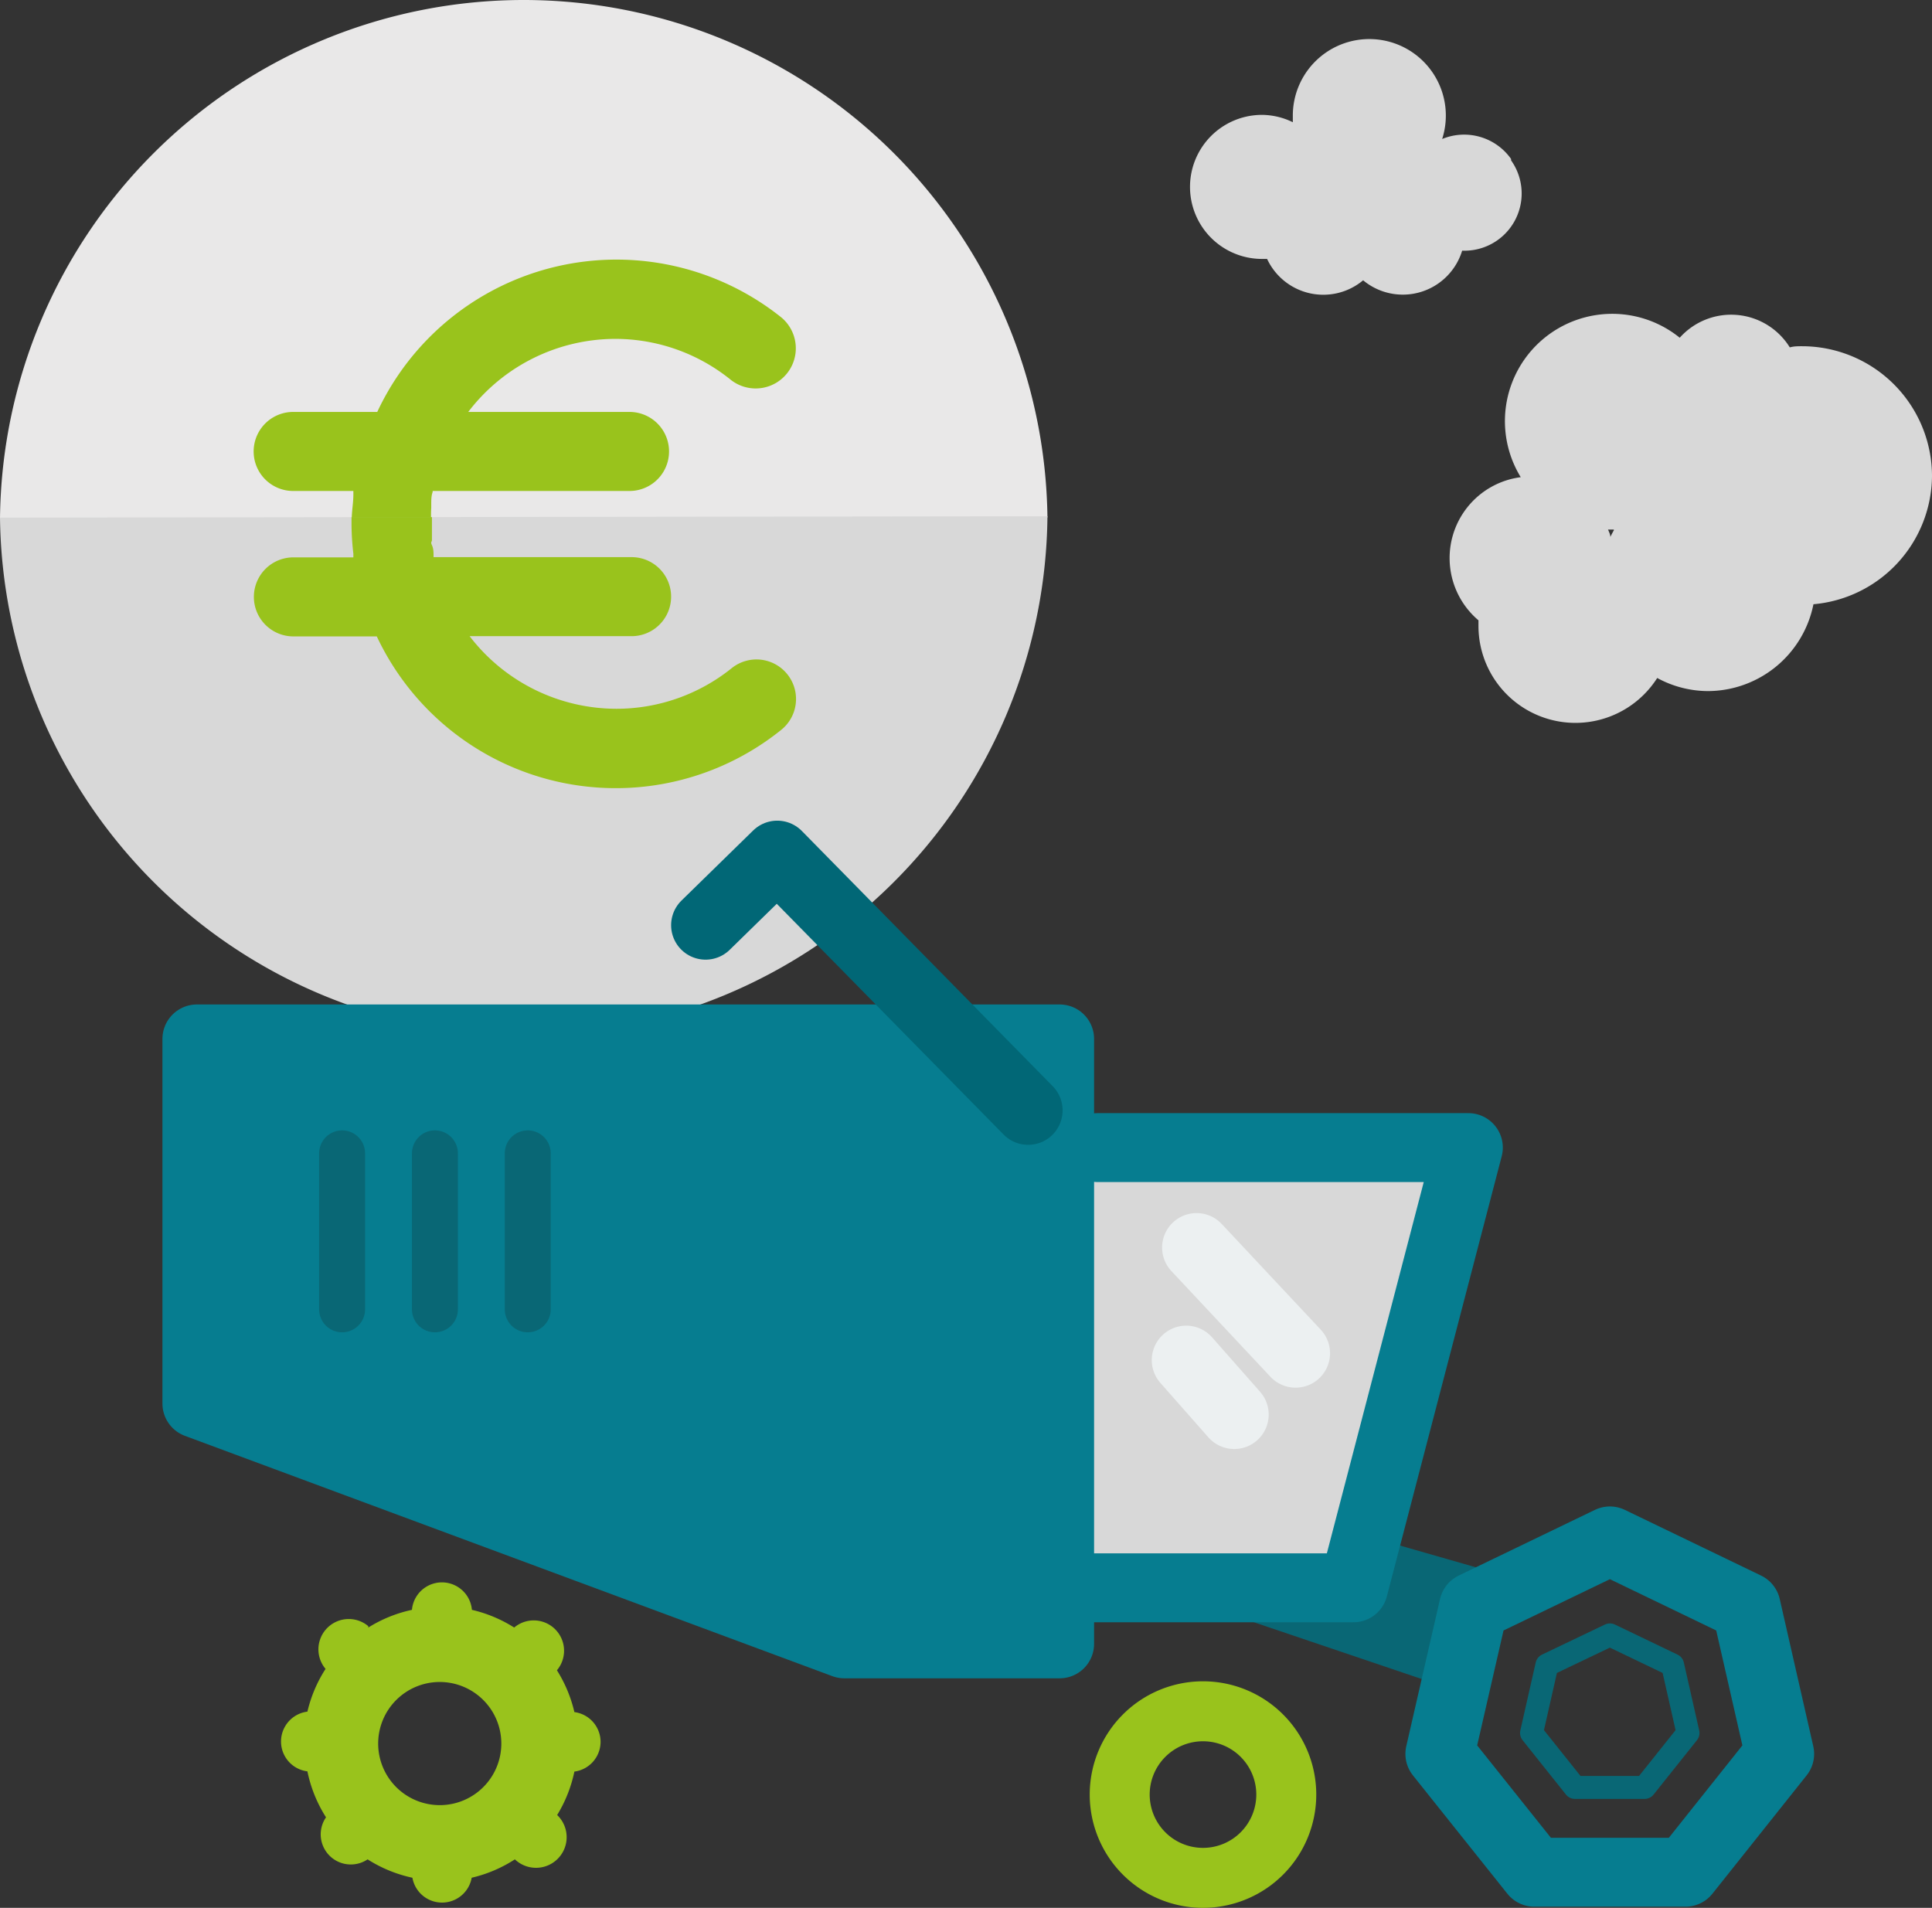 <svg xmlns="http://www.w3.org/2000/svg" viewBox="0 0 84.09 83.04"><rect x="0" y="0" width="84.09" height="83.04" fill="#333333" stroke="none"/><defs><style>.cls-1{fill:#e9e8e8;}.cls-2{fill:#d8d8d8;}.cls-3{fill:#99c31c;}.cls-4{fill:#067d90;}.cls-4,.cls-8{stroke:#067d90;}.cls-10,.cls-4,.cls-5,.cls-8,.cls-9{stroke-linejoin:round;}.cls-10,.cls-4,.cls-6,.cls-8{stroke-width:3px;}.cls-10,.cls-5,.cls-6,.cls-8,.cls-9{fill:none;stroke-linecap:round;}.cls-5,.cls-9{stroke:#096775;}.cls-5{stroke-width:2px;}.cls-6{stroke:#ecf0f1;stroke-miterlimit:10;}.cls-7{fill:#096775;}.cls-10{stroke:#016776;}</style></defs><title>Fichier 118</title><g id="Calque_2" data-name="Calque 2"><g id="AGRI"><path class="cls-1" d="M22.8,0A22.8,22.8,0,0,0,0,22.58l45.59-.06A22.8,22.8,0,0,0,22.8,0Z"/><path class="cls-2" d="M22.83,45.06A22.8,22.8,0,0,0,45.59,22.47L0,22.53A22.8,22.8,0,0,0,22.83,45.06Z"/><path class="cls-3" d="M18.77,22.11c0-.07,0-.14,0-.22s0-.32.06-.47v-.05h8.57a1.72,1.72,0,0,0,0-3.44H20.38a8.06,8.06,0,0,1,6.4-3.18,8,8,0,0,1,5,1.76A1.72,1.72,0,0,0,34,13.81a11.49,11.49,0,0,0-17.58,4.12H12.76a1.72,1.72,0,0,0,0,3.44h2.62c0,.05,0,.1,0,.16,0,.33-.06.65-.07,1h3.45C18.76,22.37,18.76,22.24,18.77,22.11Z"/><path class="cls-3" d="M15.38,24.1c0,.05,0,.11,0,.16H12.77a1.72,1.72,0,1,0,0,3.44H16.4A11.49,11.49,0,0,0,34,31.77a1.72,1.72,0,1,0-2.15-2.69,8,8,0,0,1-5,1.77,8.06,8.06,0,0,1-6.41-3.16h7.05a1.72,1.72,0,0,0,0-3.44H18.87V24.2c0-.16,0-.32-.07-.47s0-.14,0-.22c0-.23,0-.46,0-.7s0-.2,0-.3H15.3c0,.1,0,.2,0,.3A11.49,11.49,0,0,0,15.38,24.1Z"/><polygon class="cls-2" points="58.27 69.49 38.9 69.39 38.28 50.01 63.2 50.01 58.27 69.49"/><polygon class="cls-4" points="46.12 45.22 8.57 45.22 8.57 61.09 36.75 71.55 46.12 71.55 46.12 45.22"/><line class="cls-5" x1="14.89" y1="56.99" x2="14.89" y2="50.2"/><line class="cls-5" x1="18.93" y1="56.99" x2="18.93" y2="50.2"/><line class="cls-5" x1="22.97" y1="56.99" x2="22.97" y2="50.2"/><line class="cls-6" x1="52.08" y1="54.3" x2="56.39" y2="58.9"/><line class="cls-6" x1="51.63" y1="59.2" x2="53.72" y2="61.57"/><path class="cls-2" d="M84.09,20.73a5.66,5.66,0,0,0-5.66-5.66c-.18,0-.35,0-.53.05a3,3,0,0,0-4.79-.42,4.67,4.67,0,0,0-6.92,6.07A3.55,3.55,0,0,0,64.35,27c0,.09,0,.17,0,.25a4.22,4.22,0,0,0,7.78,2.26,4.65,4.65,0,0,0,2.19.57,4.7,4.7,0,0,0,4.61-3.78A5.65,5.65,0,0,0,84.09,20.73ZM70.25,23.07c-.06.1-.11.2-.16.3h0c0-.11-.06-.22-.1-.32l.24,0Z"/><path class="cls-2" d="M65.77,6.92a2.5,2.5,0,0,0-3-.87,3.33,3.33,0,1,0-6.5-1c0,.09,0,.18,0,.27A3.1,3.1,0,0,0,54.93,5a3.13,3.13,0,0,0,0,6.27l.22,0a2.7,2.7,0,0,0,4.18.93,2.7,2.7,0,0,0,4.31-1.29,2.49,2.49,0,0,0,2.13-3.93Z"/><path class="cls-3" d="M26.14,75.82A1.31,1.31,0,0,0,25,74.52a5.94,5.94,0,0,0-.76-1.82l0,0a1.32,1.32,0,0,0-1.86-1.86l0,0a5.93,5.93,0,0,0-1.84-.77,1.31,1.31,0,0,0-2.61,0,5.93,5.93,0,0,0-1.9.77l0-.06a1.32,1.32,0,0,0-1.86,1.86l0,0a5.94,5.94,0,0,0-.79,1.86,1.31,1.31,0,0,0,0,2.6,5.93,5.93,0,0,0,.81,2A1.31,1.31,0,0,0,16,80.93a5.93,5.93,0,0,0,1.95.8,1.31,1.31,0,0,0,2.58,0,5.93,5.93,0,0,0,1.88-.8A1.31,1.31,0,0,0,24.25,79,5.93,5.93,0,0,0,25,77.11,1.31,1.31,0,0,0,26.14,75.82Zm-7,2.75a2.68,2.68,0,1,1,2.68-2.68A2.68,2.68,0,0,1,19.18,78.57Z"/><path class="cls-3" d="M52.36,73.18a4.93,4.93,0,1,0,4.93,4.93A4.93,4.93,0,0,0,52.36,73.18Zm0,7.25a2.32,2.32,0,1,1,2.32-2.32A2.32,2.32,0,0,1,52.36,80.43Z"/><polygon class="cls-7" points="52.98 70.07 63.74 73.71 65.43 68.56 59.64 66.9 52.98 70.07"/><polyline class="cls-8" points="42.72 69.11 58.91 69.11 63.91 49.95 47.78 49.95"/><polygon class="cls-8" points="70.07 67.07 64.14 69.93 62.67 76.34 66.78 81.49 73.36 81.49 77.46 76.34 76 69.93 70.07 67.07"/><polygon class="cls-9" points="70.07 71.16 67.33 72.47 66.66 75.43 68.55 77.8 71.58 77.8 73.47 75.43 72.8 72.47 70.07 71.16"/><polyline class="cls-10" points="44.75 48.33 33.83 37.22 30.71 40.27"/></g></g></svg>